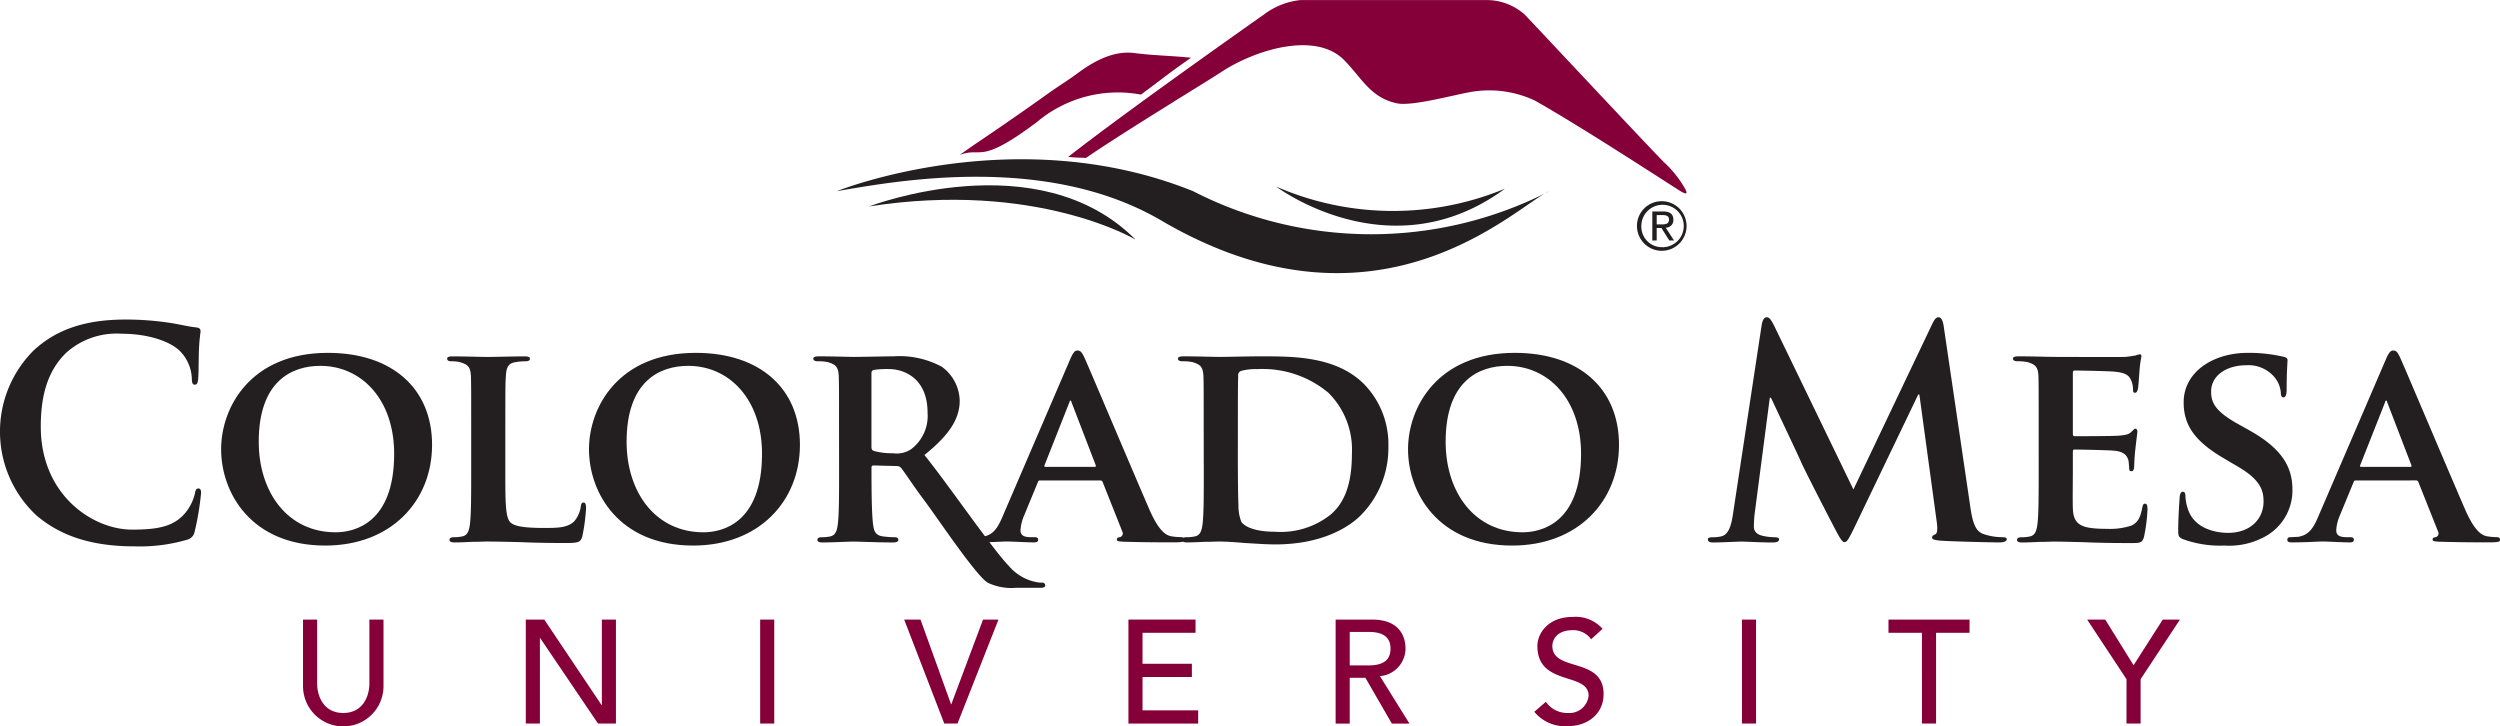 <svg xmlns="http://www.w3.org/2000/svg" width="257" height="74.651" viewBox="0 0 257 74.651"><defs><style>.a{fill:#850038;}.b{fill:#231f20;}</style></defs><g transform="translate(-22.535 -168.876)"><g transform="translate(22.535 201.489)"><path class="a" d="M70.452,263.885v6.553c0,1.327.664,3.048,2.686,3.048s2.686-1.721,2.686-3.048v-6.553h1.451v6.779a4.137,4.137,0,1,1-8.273,0v-6.779Z" transform="translate(-37.851 -232.805)"></path><path class="a" d="M103.163,263.885h1.9l5.887,8.785h.031v-8.785h1.449v10.689h-1.842l-5.946-8.786h-.03v8.786h-1.449Z" transform="translate(-49.111 -232.805)"></path><path class="a" d="M139.1,263.885h1.449v10.689H139.1Z" transform="translate(-60.955 -232.805)"></path><path class="a" d="M161.185,263.885h1.677l3.139,8.7h.031l3.26-8.7h1.586l-4.213,10.689h-1.358Z" transform="translate(-68.235 -232.805)"></path><path class="a" d="M195.571,263.885h6.9v1.358H197.02v3.184h5.074v1.36H197.02v3.428h5.721v1.359h-7.17Z" transform="translate(-79.569 -232.805)"></path><path class="a" d="M227.345,263.885H231.1c2.731,0,3.428,1.647,3.428,2.99A2.865,2.865,0,0,1,231.9,269.7l3.035,4.878h-1.811l-2.717-4.708h-1.614v4.708h-1.449Zm1.449,4.711h1.9c1.147,0,2.293-.274,2.293-1.722s-1.146-1.722-2.293-1.722h-1.9Z" transform="translate(-90.042 -232.805)"></path><path class="a" d="M259,272.205a2.669,2.669,0,0,0,2.265,1.148,1.978,1.978,0,0,0,2.128-1.779c0-2.464-5.266-.939-5.266-5.106,0-1.252,1.057-2.987,3.622-2.987a3.687,3.687,0,0,1,3.078,1.221l-1.177,1.073a2.239,2.239,0,0,0-1.9-.934c-1.6,0-2.084.964-2.084,1.626,0,2.7,5.267,1.09,5.267,4.937,0,2.068-1.659,3.306-3.712,3.306a4.1,4.1,0,0,1-3.411-1.479Z" transform="translate(-100.084 -232.672)"></path><path class="a" d="M289.649,263.885H291.1v10.689h-1.449Z" transform="translate(-110.578 -232.805)"></path><path class="a" d="M315.561,265.243h-3.44v-1.358h8.334v1.358h-3.443v9.331h-1.45Z" transform="translate(-117.985 -232.805)"></path><path class="a" d="M346.631,270.014l-4.046-6.129h1.858l2.915,4.694,3-4.694h1.766l-4.045,6.129v4.56h-1.45Z" transform="translate(-128.026 -232.805)"></path><path class="b" d="M26.223,237.959a11.783,11.783,0,0,1-.208-16.927c2.143-1.965,4.968-3.155,9.4-3.155a29.718,29.718,0,0,1,4.314.3c1.131.15,2.083.418,2.975.507.326.029.446.18.446.357,0,.237-.089.593-.148,1.636-.06.981-.032,2.617-.09,3.211-.031.446-.09.685-.357.685-.239,0-.3-.239-.3-.654a4.247,4.247,0,0,0-1.159-2.738c-.982-1.042-3.3-1.844-6.039-1.844a7.759,7.759,0,0,0-5.593,1.844c-2.172,1.993-2.737,4.82-2.737,7.7,0,7.079,5.385,10.59,9.37,10.59,2.647,0,4.254-.3,5.443-1.666a4.947,4.947,0,0,0,1.013-1.963c.089-.478.149-.6.387-.6.208,0,.267.208.267.447a28.278,28.278,0,0,1-.654,3.957,1.048,1.048,0,0,1-.773.861,17.247,17.247,0,0,1-5.355.686C32.352,241.2,28.93,240.309,26.223,237.959Z" transform="translate(-22.535 -217.64)"></path><path class="b" d="M56.442,232.889c0-4.314,3.034-9.906,10.976-9.906,6.6,0,10.71,3.66,10.71,9.46S73.9,242.794,67.152,242.794C59.537,242.794,56.442,237.382,56.442,232.889Zm17.789.474c0-5.59-3.362-9.043-7.585-9.043-2.916,0-6.336,1.547-6.336,7.8,0,5.207,2.975,9.311,7.912,9.311C70.066,241.427,74.231,240.566,74.231,233.363Z" transform="translate(-33.711 -219.323)"></path><path class="b" d="M97.083,235.3c0,3.243,0,4.849.564,5.324.446.387,1.458.536,3.482.536,1.4,0,2.409-.032,3.064-.713a3.036,3.036,0,0,0,.653-1.517c.029-.239.09-.387.3-.387.18,0,.239.268.239.564a19.331,19.331,0,0,1-.387,2.916c-.178.564-.3.685-1.668.685-1.873,0-3.39-.031-4.7-.091-1.309-.03-2.409-.059-3.479-.059-.3,0-.862.029-1.488.029-.623.03-1.279.062-1.814.062-.326,0-.505-.091-.505-.27,0-.119.09-.266.417-.266a3.913,3.913,0,0,0,.921-.089c.536-.119.685-.6.773-1.339.12-1.071.12-3.064.12-5.385v-4.463c0-3.838,0-4.551-.03-5.354-.059-.861-.3-1.13-1.13-1.368a3.6,3.6,0,0,0-.863-.088c-.3,0-.446-.09-.446-.268s.179-.238.564-.238c1.22,0,2.887.059,3.6.059.623,0,2.765-.059,3.777-.059.386,0,.564.059.564.238s-.149.268-.476.268a5.979,5.979,0,0,0-1.01.088c-.715.119-.922.475-.981,1.368-.06.8-.06,1.516-.06,5.354Z" transform="translate(-45.136 -219.499)"></path><path class="b" d="M112.851,232.889c0-4.314,3.034-9.906,10.976-9.906,6.6,0,10.71,3.66,10.71,9.46s-4.223,10.351-10.977,10.351C115.944,242.794,112.851,237.382,112.851,232.889Zm17.789.474c0-5.59-3.361-9.043-7.584-9.043-2.918,0-6.337,1.547-6.337,7.8,0,5.207,2.975,9.311,7.912,9.311C126.475,241.427,130.64,240.566,130.64,233.363Z" transform="translate(-52.304 -219.323)"></path><path class="b" d="M149.894,230.833c0-3.838,0-4.551-.031-5.354-.06-.861-.3-1.13-1.13-1.368a4.956,4.956,0,0,0-1.041-.088c-.267,0-.444-.09-.444-.268s.208-.238.595-.238c1.367,0,3.034.059,3.569.059.892,0,3.274-.059,4.075-.059a9.18,9.18,0,0,1,4.969,1.069,4.423,4.423,0,0,1,1.843,3.481c0,1.876-1.07,3.54-3.629,5.594,2.321,2.855,7.1,9.816,8.672,11.39a4.9,4.9,0,0,0,2.8,1.666,2.439,2.439,0,0,0,.625.06.3.3,0,0,1,.326.267c0,.209-.178.269-.506.269h-2.5a5.688,5.688,0,0,1-2.855-.5c-1.132-.566-5.043-6.426-6.5-8.388-1.04-1.368-2.143-3.064-2.47-3.451a.6.6,0,0,0-.475-.179l-2.348-.06a.189.189,0,0,0-.208.21v.357c0,2.351.029,4.313.148,5.385.09.743.206,1.22,1.011,1.339a10.149,10.149,0,0,0,1.28.089.3.3,0,0,1,.326.266c0,.18-.208.27-.536.27-1.517,0-3.686-.091-4.074-.091-.505,0-2.173.091-3.213.091-.327,0-.507-.091-.507-.27,0-.119.09-.266.417-.266a3.907,3.907,0,0,0,.922-.089c.536-.119.685-.6.774-1.339.12-1.071.12-3.064.12-5.385Zm3.332,1.963c0,.269.058.36.238.446a7.158,7.158,0,0,0,1.991.237,2.633,2.633,0,0,0,1.845-.414,4.278,4.278,0,0,0,1.695-3.748c0-3.571-2.437-4.492-3.985-4.492a9.431,9.431,0,0,0-1.546.089c-.18.06-.238.147-.238.356Z" transform="translate(-63.641 -219.499)"></path><path class="b" d="M178.57,235.985c-.147,0-.178.029-.235.176l-1.4,3.393a4.611,4.611,0,0,0-.387,1.545c0,.446.238.716,1.04.716h.388c.326,0,.387.118.387.266,0,.208-.149.27-.417.27-.862,0-2.082-.091-2.914-.091-.269,0-1.666.091-3.035.091-.327,0-.477-.062-.477-.27,0-.148.09-.266.3-.266.241,0,.536-.031.774-.031,1.19-.178,1.636-.954,2.171-2.23l6.843-15.916c.3-.713.505-1.012.772-1.012.387,0,.506.239.774.8.625,1.4,5,11.752,6.664,15.588,1.01,2.291,1.756,2.617,2.23,2.708a6.457,6.457,0,0,0,.982.089c.237,0,.357.089.357.266,0,.208-.15.27-1.13.27-.923,0-2.827,0-5.029-.062-.475-.029-.774-.029-.774-.208,0-.148.061-.237.329-.266a.4.4,0,0,0,.237-.566L185,236.161a.247.247,0,0,0-.266-.176Zm5.6-1.4c.119,0,.147-.06.119-.152l-2.47-6.424c-.03-.09-.06-.238-.12-.238-.088,0-.118.148-.147.238l-2.529,6.4c-.061.12,0,.18.09.18Z" transform="translate(-71.642 -219.206)"></path><path class="b" d="M205.81,230.833c0-3.838,0-4.551-.029-5.354-.06-.861-.3-1.13-1.13-1.368a4.947,4.947,0,0,0-1.041-.088c-.267,0-.446-.09-.446-.268s.209-.238.6-.238c1.369,0,3.035.059,3.778.059.8,0,2.678-.059,4.255-.059,3.271,0,7.674,0,10.529,2.885a8.856,8.856,0,0,1,2.47,6.425,9.807,9.807,0,0,1-2.857,7.051c-1.189,1.189-3.954,2.974-8.774,2.974-.953,0-2.083-.088-3.123-.145-1.041-.091-1.992-.15-2.647-.15-.3,0-.863.029-1.488.029-.624.03-1.278.062-1.814.062-.328,0-.5-.091-.5-.27,0-.119.089-.266.416-.266a3.936,3.936,0,0,0,.923-.089c.534-.119.684-.6.772-1.339.117-1.071.117-3.064.117-5.385Zm3.511,2.8c0,2.678.032,4.612.062,5.116a4.61,4.61,0,0,0,.3,1.787c.328.475,1.37,1.011,3.422,1.011a8.263,8.263,0,0,0,5.712-1.726c1.695-1.4,2.23-3.658,2.23-6.278a8.224,8.224,0,0,0-2.439-6.3,10.558,10.558,0,0,0-7.318-2.411,5.624,5.624,0,0,0-1.607.178.444.444,0,0,0-.326.506c-.032.861-.032,2.944-.032,4.939Z" transform="translate(-82.071 -219.499)"></path><path class="b" d="M238.448,232.889c0-4.314,3.034-9.906,10.976-9.906,6.6,0,10.712,3.66,10.712,9.46s-4.227,10.351-10.98,10.351C241.542,242.794,238.448,237.382,238.448,232.889Zm17.787.474c0-5.59-3.36-9.043-7.583-9.043-2.917,0-6.337,1.547-6.337,7.8,0,5.207,2.976,9.311,7.913,9.311C252.073,241.427,256.235,240.566,256.235,233.363Z" transform="translate(-93.702 -219.323)"></path><path class="b" d="M289.96,218.3c.089-.507.268-.774.506-.774s.417.149.8.923l8.122,16.777,8.09-16.984c.239-.479.388-.716.656-.716s.446.3.536.923l2.708,18.385c.265,1.873.563,2.736,1.455,3a5.971,5.971,0,0,0,1.846.3c.265,0,.473.029.473.208,0,.238-.356.329-.774.329-.742,0-4.847-.091-6.038-.181-.682-.06-.863-.147-.863-.326,0-.15.121-.238.328-.328.177-.059.267-.446.148-1.278l-1.786-13.089h-.117l-6.485,13.506c-.682,1.4-.833,1.665-1.1,1.665s-.564-.594-1.04-1.49c-.713-1.367-3.062-5.919-3.421-6.751-.265-.624-2.051-4.372-3.093-6.6h-.119l-1.547,11.84a11.89,11.89,0,0,0-.089,1.4c0,.566.388.832.892.951a5.726,5.726,0,0,0,1.251.151c.237,0,.446.059.446.208,0,.267-.269.329-.714.329-1.251,0-2.589-.091-3.124-.091-.566,0-1.994.091-2.944.091-.3,0-.536-.062-.536-.329,0-.149.177-.208.477-.208a3.833,3.833,0,0,0,.892-.089c.834-.18,1.071-1.339,1.219-2.351Z" transform="translate(-108.857 -217.524)"></path><path class="b" d="M333.851,230.729c0-3.838,0-4.551-.027-5.354-.062-.861-.3-1.13-1.131-1.368a4.975,4.975,0,0,0-1.042-.088c-.268,0-.446-.09-.446-.268s.209-.238.595-.238c1.369,0,3.034.059,3.779.059.831,0,6.632.029,7.139,0,.476-.03.892-.119,1.1-.148a3,3,0,0,1,.418-.121c.148,0,.176.121.176.239a11.441,11.441,0,0,0-.208,1.636c-.029.267-.088,1.37-.146,1.666-.031.12-.092.416-.3.416-.18,0-.208-.118-.208-.326a2.415,2.415,0,0,0-.178-.922c-.208-.445-.418-.8-1.726-.92-.447-.06-3.568-.119-4.106-.119-.116,0-.176.088-.176.236v6.247c0,.151.028.268.176.268.595,0,3.987,0,4.582-.058.624-.059,1.012-.12,1.25-.385.207-.18.3-.329.416-.329s.208.12.208.27-.06.564-.208,1.844c-.06.5-.118,1.516-.118,1.694,0,.209-.031.565-.269.565-.18,0-.237-.087-.237-.207-.03-.268-.03-.6-.089-.922-.151-.506-.477-.891-1.458-.981-.478-.058-3.453-.118-4.106-.118-.119,0-.147.118-.147.267v2.022c0,.863-.03,3.005,0,3.748.06,1.726.859,2.114,3.538,2.114a7.076,7.076,0,0,0,2.47-.329c.655-.3.951-.833,1.13-1.873.06-.27.119-.385.3-.385.207,0,.237.326.237.593a17.486,17.486,0,0,1-.356,2.8c-.18.656-.418.656-1.4.656-1.964,0-3.542-.031-4.818-.091-1.28-.03-2.262-.059-3.036-.059-.3,0-.86.029-1.487.029-.624.03-1.279.062-1.814.062-.328,0-.506-.091-.506-.27,0-.119.09-.266.416-.266a3.926,3.926,0,0,0,.924-.089c.534-.119.684-.6.773-1.339.117-1.071.117-3.064.117-5.385Z" transform="translate(-124.275 -219.396)"></path><path class="b" d="M357.052,242.141c-.418-.178-.505-.3-.505-.863,0-1.369.117-2.944.147-3.361,0-.387.119-.655.328-.655.237,0,.265.239.265.416a4.651,4.651,0,0,0,.241,1.309c.566,1.873,2.527,2.5,4.164,2.5,2.261,0,3.629-1.428,3.629-3.214,0-1.1-.267-2.2-2.59-3.568l-1.515-.894c-3.1-1.814-4.107-3.51-4.107-5.741,0-3.094,2.976-5.087,6.6-5.087a15.529,15.529,0,0,1,3.718.416c.239.058.359.149.359.328,0,.326-.089,1.042-.089,3.033,0,.536-.121.8-.327.8-.179,0-.27-.147-.27-.446a2.847,2.847,0,0,0-.684-1.665,3.511,3.511,0,0,0-2.916-1.189c-1.872,0-3.569.98-3.569,2.705,0,1.132.418,2.024,2.767,3.332l1.072.6c3.45,1.9,4.52,3.838,4.52,6.127a5.4,5.4,0,0,1-2.617,4.73,7.623,7.623,0,0,1-4.373,1.04A11.114,11.114,0,0,1,357.052,242.141Z" transform="translate(-132.628 -219.323)"></path><path class="b" d="M380.328,235.985c-.148,0-.178.029-.237.176l-1.4,3.393a4.554,4.554,0,0,0-.383,1.545c0,.446.237.716,1.039.716h.386c.328,0,.387.118.387.266,0,.208-.146.27-.416.27-.86,0-2.082-.091-2.916-.091-.269,0-1.667.091-3.032.091-.328,0-.476-.062-.476-.27,0-.148.088-.266.3-.266.237,0,.536-.031.772-.031,1.19-.178,1.635-.954,2.17-2.23l6.845-15.916c.3-.713.505-1.012.773-1.012.388,0,.506.239.772.8.625,1.4,5,11.752,6.666,15.588,1.01,2.291,1.753,2.617,2.229,2.708a6.459,6.459,0,0,0,.983.089c.237,0,.357.089.357.266,0,.208-.15.27-1.13.27-.922,0-2.827,0-5.029-.062-.475-.029-.774-.029-.774-.208,0-.148.062-.237.328-.266a.4.4,0,0,0,.238-.566l-2.023-5.088a.248.248,0,0,0-.268-.176Zm5.594-1.4c.118,0,.147-.06.118-.152l-2.469-6.424c-.029-.09-.06-.238-.119-.238-.089,0-.121.148-.149.238l-2.529,6.4c-.059.12,0,.18.09.18Z" transform="translate(-138.143 -219.206)"></path></g><path class="a" d="M188.325,181.261c2.505-1.852,2.821-2.171,5.154-3.788-2.081-.216-3.767-.218-5.84-.484-2.12-.272-4.15.834-5.78,2.045-.975.725-2.007,1.355-3,2.061q-3.657,2.616-7.392,5.131c-.6.406-1.2.831-1.792,1.244,2.385-.894,1.942,1.12,7.962-3.391A12.9,12.9,0,0,1,188.325,181.261Z" transform="translate(-48.5 -2.661)"></path><g transform="translate(108.557 185.248)"><path class="b" d="M150.851,196.58s18.314-7.384,36.628,0a40.109,40.109,0,0,0,36.63,0c-3.214,1.3-17.4,16.191-39.885,3.023C172.43,192.7,157.114,195.5,150.851,196.58Z" transform="translate(-150.851 -193.298)"></path><path class="b" d="M155.809,199.463s17.354-6.686,27.383,3.408C183.192,202.874,173,196.779,155.809,199.463Z" transform="translate(-152.485 -194.614)"></path><path class="b" d="M218.215,197.481s11.763,8.9,23.527.222A30.06,30.06,0,0,1,218.215,197.481Z" transform="translate(-173.055 -194.677)"></path></g><path class="a" d="M249.805,188.374a11.327,11.327,0,0,0-2.2-2.8c-1.03-.989-13.8-14.653-14.334-15.189a5.865,5.865,0,0,0-3.756-1.5H210.19a7.523,7.523,0,0,0-3.757,1.5s-13.814,9.7-20.1,14.619c1.175.119,1.463.065,1.823.113,3.758-2.594,12.556-7.938,13.84-8.791,3.58-2.373,9.778-4.236,12.693-1.284,1.834,1.858,2.71,3.862,5.411,4.451,1.653.36,6.313-.995,7.96-1.215a11,11,0,0,1,6.247.937c4.96,2.792,14.147,8.813,14.981,9.319C249.733,188.8,250.063,188.9,249.805,188.374Z" transform="translate(-53.989)"></path><path class="b" d="M276.1,199.73a2.549,2.549,0,1,1-2.549,2.549A2.535,2.535,0,0,1,276.1,199.73Zm0,4.728a2.18,2.18,0,1,0-2.1-2.179A2.114,2.114,0,0,0,276.1,204.458Zm-.973-3.673h1.123c.706,0,1.042.282,1.042.85a.769.769,0,0,1-.788.814l.855,1.316h-.485l-.809-1.281h-.486v1.281h-.452Zm.452,1.33h.465c.4,0,.8-.02.8-.5,0-.41-.356-.459-.664-.459h-.6Z" transform="translate(-82.735 -10.17)"></path></g></svg>
